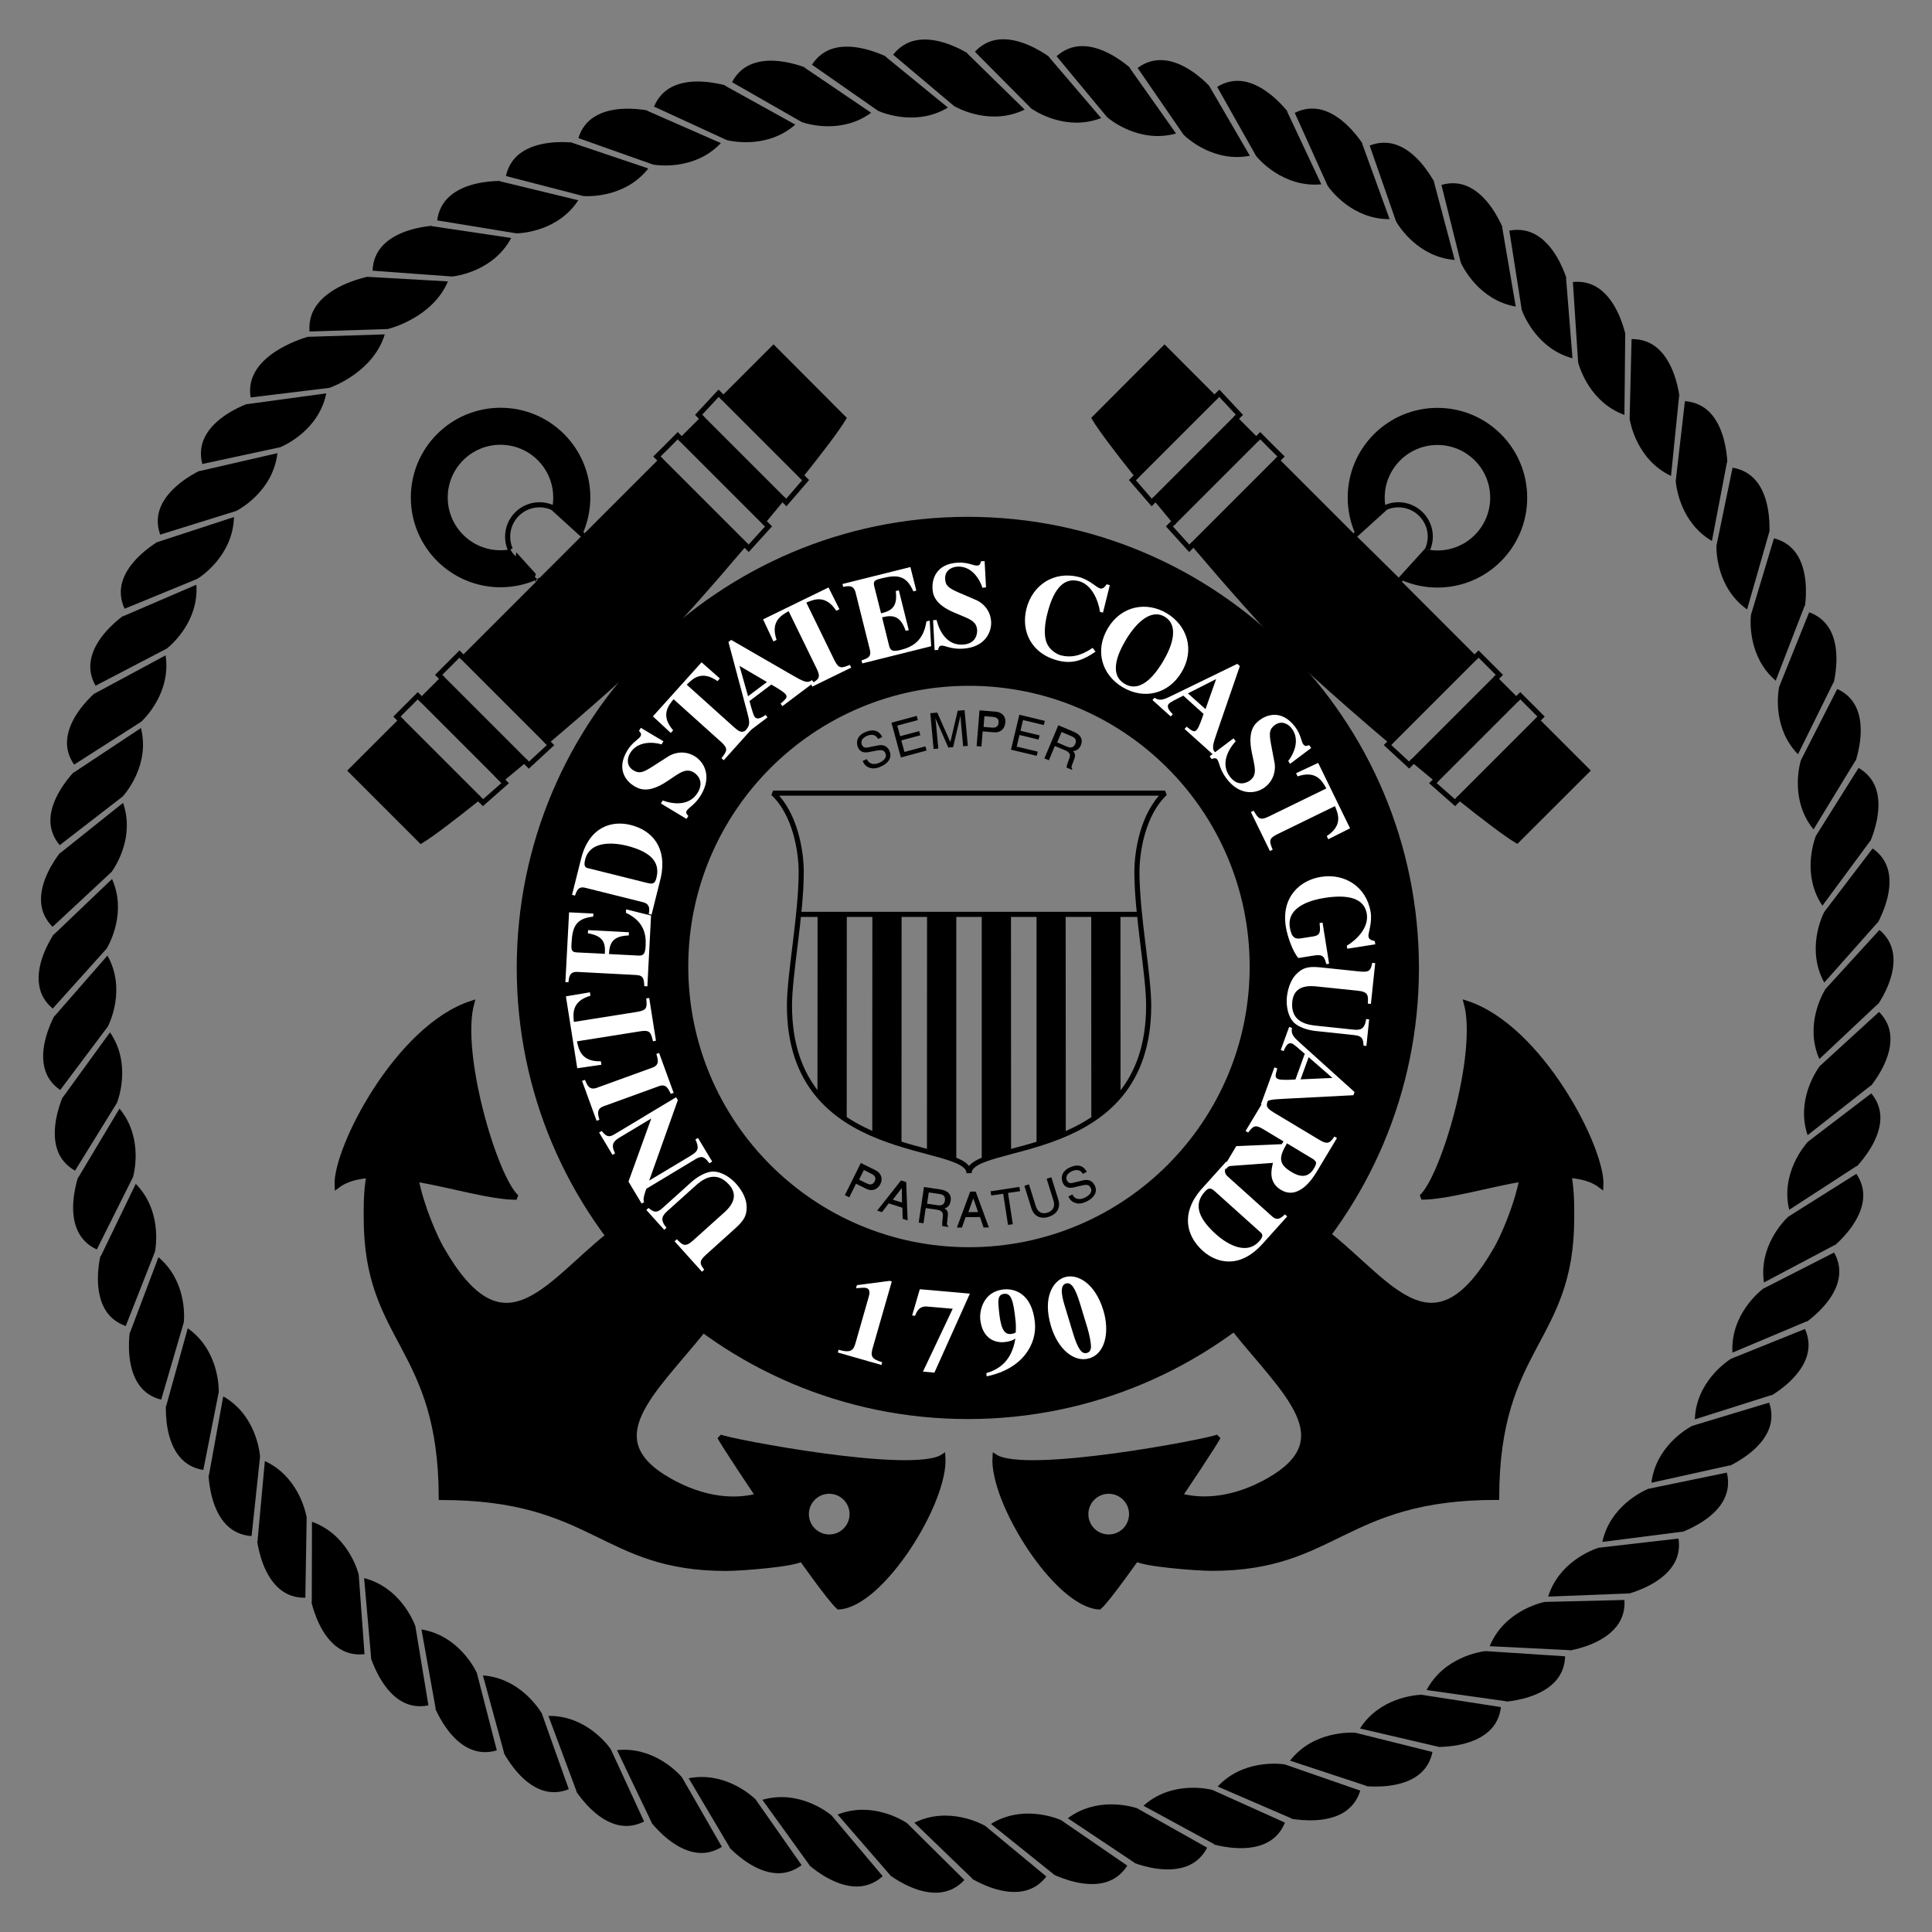 <svg xml:space="preserve" style="enable-background:new 0 0 1890 1890;" viewBox="0 0 1890 1890" y="0px" x="0px" xmlns:xlink="http://www.w3.org/1999/xlink" xmlns="http://www.w3.org/2000/svg" id="Calque_1" version="1.1">
<rect x="0" y="0" width="1890" height="1890" fill="#808080" stroke="none"/>
<style type="text/css">
	.st0{stroke:#000000;stroke-width:5;stroke-miterlimit:2.613;}
	.st1{display:none;fill:#FFFFFF;stroke:#000000;stroke-width:5;stroke-miterlimit:2.613;}
	.st2{fill:none;stroke:#000000;stroke-width:5;stroke-miterlimit:2.613;}
	.st3{fill-rule:evenodd;clip-rule:evenodd;fill:#FFFFFF;}
	.st4{fill-rule:evenodd;clip-rule:evenodd;}
</style>
<g id="logo">
	<g>
		<g>
			<g>
				<path d="M973.4,1425.1c-3.1,43.9,60.2,144.8,102,146.9c16.3-14.3,108.1-151,116.3-166.3
					C1183.6,1409.8,1003,1444.5,973.4,1425.1z M1084.6,1503.6c-12.4,0-22.4-10-22.4-22.4c0-12.3,10-22.4,22.4-22.4
					c12.3,0,22.4,10,22.4,22.4S1097,1503.6,1084.6,1503.6z" class="st0"></path>
				<path d="M922.4,1425.1c-29.6,19.4-210.1-15.3-218.3-19.4c8.2,15.3,100,152,116.3,166.3
					C862.3,1570,925.5,1469,922.4,1425.1z M811.2,1503.6c-12.3,0-22.4-10-22.4-22.4c0-12.3,10-22.4,22.4-22.4
					c12.3,0,22.4,10,22.4,22.4C833.6,1493.6,823.6,1503.6,811.2,1503.6z" class="st0"></path>
				<g>
					<path d="M741.5,1463.4c-22.4,6.1-52.9,4.1-86.4-14.8c-72.3-40.7-16.8-85.7,33.1-147.7
						c-35.4-25.9-66.9-57-93.2-92.2c-61.7,49.9-102.7,118.5-163.3,12.5c-5.4-9.4-19.1-39.1-24.7-67.6l-23.9-1.9l24,1.8
						c35.6,6.2,73.5,17.7,98.2,17.7c-21.4-19.4-57.1-140.8-43.9-189.7C389,1005,327.8,1124.3,329.8,1160c8.2-6.2,18.9-9.2,31.1-10
						c-3,17.2-2.6,32-2.6,41.5c0,121.2,73.1,124.2,73.4,273.4c149.9,0,157.1,69.4,278.5,69.4c15.3,0,66.8-4.1,73.9-9.2L741.5,1463.4
						z" class="st0"></path>
					<g>
						<path d="M1566.1,1159.8c2-35.6-59.2-154.9-131.6-178.4c13.3,49-22.4,170.3-43.9,189.7c24.6,0,62.5-11.5,98.2-17.7
							l42.7-3.3l-42.7,3.4c-5.6,28.5-19.3,58.2-24.7,67.6c-60.6,106.1-101.6,37.4-163.3-12.5c-26.3,35.2-57.7,66.3-93.2,92.2
							c49.9,62,105.3,107,33.1,147.7c-33.5,18.9-64,20.9-86.4,14.8l-42.6,61.7c7.1,5.1,58.7,9.2,73.9,9.2
							c121.4,0,128.5-69.4,278.5-69.4c0.3-149.2,73.5-152.1,73.4-273.4c0-9.6,0.4-24.4-2.6-41.6l0.1,0
							C1547.2,1150.7,1558,1153.6,1566.1,1159.8z" class="st0"></path>
						<path d="M946.8,508.1c-242.3,0-438.8,196.4-438.8,438.8s196.4,438.8,438.8,438.8s438.8-196.4,438.8-438.8
							S1189.2,508.1,946.8,508.1z M947.9,1222.6c-153.1,0-277.1-124.1-277.1-277.1c0-153.1,124.1-277.1,277.1-277.1
							c153.1,0,277.1,124.1,277.1,277.1C1225.1,1098.5,1101,1222.6,947.9,1222.6z" class="st0"></path>
						<circle r="438.8" cy="946.8" cx="946.8" class="st1"></circle>
					</g>
				</g>
			</g>
			<g>
				<g>
					<path d="M551.3,545.7c0.9-1,1.9-1.9,2.8-2.9l-15.8,15.8C543,554.6,547.1,550.1,551.3,545.7z" class="st2"></path>
					<path d="M499.2,537.4c-3.1,0.6-6.3,0.9-9.6,0.9c-28.5,0-51.6-23.1-51.6-51.6c0-28.5,23.1-51.6,51.6-51.6
						c28.5,0,51.6,23.1,51.6,51.6c0,3.3-0.3,6.5-0.9,9.6c3.6,1.5,6.8,3.7,9.5,6.4l19.9,19.9c0.1-0.2,0.3-0.5,0.4-0.7
						c4.7-10.8,7.4-22.7,7.4-35.2c0-48.5-39.3-87.8-87.8-87.8s-87.8,39.3-87.8,87.8s39.3,87.8,87.8,87.8c12.8,0,25-2.8,36-7.7
						L505.9,547C503,544.3,500.8,541,499.2,537.4z"></path>
					<path d="M554.1,542.8l17.8-17.8l-32.1-29.2" class="st2"></path>
					<path d="M540.2,496.4c-3.8-1.6-8-2.6-12.4-2.6c-17.2,0-31.2,14-31.2,31.2c0,4.4,0.9,8.6,2.6,12.4" class="st2"></path>
					<path d="M499.2,537.4c-0.2,0.1,26.6,29.4,26.4,29.4l2.2,2.2l10.5-10.5" class="st2"></path>
				</g>
				<g>
					<path d="M467.9,780.6l-75.7-75.7l-49,49l68.7,68.7C422.3,816.3,443.5,800.1,467.9,780.6" class="st0"></path>
					<path d="M453.4,643.7l81.7,81.7c41.3-35,81.5-70.6,102-91.2c20.6-20.6,56.2-60.8,91.2-102l-81.7-81.7L453.4,643.7z" class="st0"></path>
					<path d="M666.9,430.1l79.9,79.9c6.3-7.6,12.5-15,18.5-22.3l-78-78L666.9,430.1z" class="st0"></path>
					<path d="M412.6,684.5l78,78c7.3-6,14.8-12.2,22.3-18.5L433,664.1L412.6,684.5z" class="st0"></path>
					<path d="M825.3,409.2l-68.6-68.8l-49,49l75.8,75.8C803.4,440.3,819,419.7,825.3,409.2z" class="st0"></path>
					<path d="M728.2,532.2l4.2,4.2l19.4-21.4l-5-5" class="st2"></path>
					<path d="M666.9,430.1l-3.9-3.9c-4.1,4.2-16.3,16.5-20.4,20.4l3.9,3.9" class="st2"></path>
					<path d="M765.3,487.7l3.9,3.9l18.9-21.9l-4.5-4.5" class="st2"></path>
					<polyline points="707.7,389.3 703,384.7 683.4,405.8 687.3,409.7" class="st2"></polyline>
					<polyline points="413.9,685.8 408.7,680.6 388.3,701 393.6,706.3" class="st2"></polyline>
					<path d="M466.9,779.6c2.9,2.9,5.6,5.6,5.6,5.6l21.7-19.1c0,0-6.9-6.9-9.2-9.2" class="st2"></path>
					<path d="M512.9,744l4.5,4.5l21.2-19.6l-5.3-5.3" class="st2"></path>
					<polyline points="453.4,643.7 449.5,639.8 429.1,660.2 433,664.1" class="st2"></polyline>
				</g>
			</g>
			<g>
				<g>
					<path d="M1360.9,562l-29.8-29.8" class="st2"></path>
					<path d="M1406.2,399c-48.5,0-87.8,39.3-87.8,87.8c0,12.8,2.8,25,7.7,36l19.9-19.9c2.7-2.7,6-4.9,9.5-6.4
						c-0.6-3.1-0.9-6.3-0.9-9.6c0-28.5,23.1-51.6,51.6-51.6s51.6,23.1,51.6,51.6c0,28.5-23.1,51.6-51.6,51.6c-3.3,0-6.5-0.3-9.6-0.9
						c-1.6,3.6-3.8,6.9-6.6,9.7l-19.8,19.8c11,4.9,23.2,7.7,36,7.7c48.5,0,87.8-39.3,87.8-87.8C1494.1,438.3,1454.7,399,1406.2,399z"></path>
					<path d="M1355.6,496.4L1324,525l43.9,43.2" class="st2"></path>
					<path d="M1396.6,537.4c1.6-3.8,2.6-8,2.6-12.4c0-17.2-14-31.2-31.2-31.2c-4.4,0-8.6,0.9-12.4,2.6" class="st2"></path>
					<path d="M1360.9,562l7.1,7.1l28.6-31.5" class="st2"></path>
				</g>
				<g>
					<path d="M1249.3,450.5l-81.7,81.7c35,41.2,70.6,81.4,91.2,102c20.5,20.5,60.7,56.2,102,91.2l81.7-81.7
						L1249.3,450.5z" class="st0"></path>
					<path d="M1462.9,664.1L1383,744c7.6,6.3,15,12.5,22.3,18.5l78-78L1462.9,664.1z" class="st0"></path>
					<path d="M1208.5,409.7l-78,78c6,7.3,12.2,14.8,18.5,22.3l79.9-79.9L1208.5,409.7z" class="st0"></path>
					<path d="M1552.7,753.8l-49-49l-75.8,75.8c24.9,19.9,45.5,35.5,56.1,41.8L1552.7,753.8z" class="st0"></path>
					<path d="M1139.2,340.4l-68.6,68.8c6.3,10.5,21.9,31.1,41.7,56l75.8-75.8L1139.2,340.4z" class="st0"></path>
					<path d="M1149,510l-5,5l19.4,21.4l4.2-4.2" class="st2"></path>
					<path d="M1249.3,450.5l3.9-3.9c-4.1-3.9-16.3-16.2-20.4-20.4l-3.9,3.9" class="st2"></path>
					<polyline points="1208.5,409.7 1212.5,405.8 1192.8,384.7 1188.1,389.3" class="st2"></polyline>
					<path d="M1112.3,465.2l-4.5,4.5l18.9,21.9l3.9-3.9" class="st2"></path>
					<path d="M1405.3,762.5l-3.6,3.6l21.7,19.1l4.5-4.5" class="st2"></path>
					<polyline points="1503.7,704.9 1507.6,701 1487.2,680.6 1483.3,684.5" class="st2"></polyline>
					<path d="M1360.8,725.3l-3.5,3.5l21.2,19.6l4.5-4.5" class="st2"></path>
					<polyline points="1462.9,664.1 1466.8,660.2 1446.4,639.8 1442.5,643.7" class="st2"></polyline>
				</g>
			</g>
			<g>
				<path d="M862.3,1335.3l-42.7-12.2l0.8-2.7c13.2,3.9,14.8-0.4,16.8-7.5l12.5-43.8c0.8-2.8,2.2-7.9-2.2-9.1
					c-1.6-0.5-5.9-0.2-10.1,0.2l0.9-3l32.2-4.2l1.9,0.6l-18.6,64.8c-2.2,7.6-2,11,9.2,14.2L862.3,1335.3L862.3,1335.3z" class="st3"></path>
				<path d="M914.1,1342.8l-11.2-1l29.1-61.5l-24.4-2.1c-3.1-0.3-9-0.8-12.4,9l-2.9-0.3l7.5-25.7l49,4.3L914.1,1342.8
					L914.1,1342.8z" class="st3"></path>
				<path d="M632.3,1183.7l17.5,19.4l2.2-2c-6.5-7.9-4.4-11.7,1-16.5l26.9-24.2c5.6-5.1,19.3-17.1,33.3-1.5
					c11.4,12.7-0.7,23.7-5.8,28.2l-29.5,26.5c-7.8,7-10.3,4.3-15.8-1.3l-2.2,2l26.8,29.8l2.2-2c-3.9-5.4-5.8-7.9,1.6-14.5l29.4-26.5
					c9.5-8.6,10.5-13.6,10.5-20.5c-0.1-10.3-7.1-19-10.6-22.9c-4.8-5.3-13.3-11.5-22.1-11.6c-7.3-0.1-16.3,5.7-21.5,10.4l-28.1,25.3
					c-5.8,5.2-8.6,4.1-13.7-0.1L632.3,1183.7L632.3,1183.7z" class="st3"></path>
				<path d="M696.7,1136.3l-13.9-23.1l-2.5,1.5c3.7,8,3.1,11.3-4.3,15.7l-40.7,24.4l-0.1-0.2l27.9-78.4l-1.7-2.8
					l-59.9,36c-4.9,2.9-7.6,3.7-12.9-3l-2.5,1.5l13.1,21.9l2.5-1.5c-4.3-8.6-1.7-11.8,4.4-15.5l30.8-18.5l0.1,0.2l-22.2,61.4
					l12.9,21.5l2.5-1.5c-0.8-1.3-1.5-3.1,2.1-13l48.2-29c6.7-4,9.1-1.6,13.5,4.1L696.7,1136.3L696.7,1136.3z" class="st3"></path>
				<path d="M642.1,1031c1.8,6.3,3.1,10.9-4.1,13.5l-54,19.6c-7.6,2.8-9.6-2.6-11.8-7.7l-2.8,1l14.2,39l2.8-1
					c-1.5-5.2-3.2-10.6,4.1-13.2l54-19.6c6.9-2.5,8.9,1.7,11.7,7.5l2.8-1l-14.2-39L642.1,1031L642.1,1031z" class="st3"></path>
				<path d="M632.2,976.7c0.8,8.8,1,11.6-9,13.2l-61.8,9.8c-0.8-8.2-2.1-20.3,16.2-25.6l-0.5-3.4l-23.5,4l11.1,70.3
					l23.6-3.4l-0.5-3.4c-19.1,0.6-21.6-11.4-23.4-19.5l61.8-9.8c9.8-1.6,10.5,1.2,12.6,9.7l2.9-0.5l-6.6-41.8L632.2,976.7
					L632.2,976.7z" class="st3"></path>
				<path d="M556.1,960.8c0.6-5.4,1.1-10.4,9-10l57.3,3c7.3,0.4,7.5,4.1,7.9,10.9l3,0.2l3.6-69.3l-24.4-6l-0.2,3.3
					c17.5,8.4,19.9,20.7,19.3,32.3c-0.4,7.7-1.9,9.9-7.2,9.6l-28.7-1.5c0.6-11.7,4.5-17.6,19.4-18.2l0.2-3.1l-40-2.1l-0.2,3.1
					c14.6,2.5,17.4,8.7,16.6,20.1l-27.5-1.4c-5.1-0.3-5.5-2.4-5.1-8.9c0.8-16,4.2-24.3,21.2-26.1l0.2-3l-23.8-1.2l-3.6,68.4
					L556.1,960.8L556.1,960.8z" class="st3"></path>
				<path d="M637.4,894.8l9.1-36.4c6.3-29.2-8.5-46.2-29.7-51.4c-17.7-4.4-40.4,1.1-48.4,33.3l-8.8,35.1l2.9,0.7
					c1.6-4.4,3.1-9.4,10.1-7.6l56.8,14.2c4.3,1.1,7,4.2,5.2,11.4L637.4,894.8L637.4,894.8L637.4,894.8z M576,849.5
					c-2.6-0.5-5.5-1.1-3.6-8.5c4.9-19.8,30.1-16.3,40.6-13.7c27.5,6.9,32.4,18.8,29.1,31.7c-1.4,5.5-3.7,6-8.3,4.9L576,849.5
					L576,849.5z" class="st3"></path>
				<path d="M649,725.2L626.9,712l-1.8,3c1.6,1.7,2.8,3.1,1.4,5.4c-1.8,3-8,5.7-12.9,13.9c-11.6,19.3,0.3,30.8,6.5,34.5
					c4.7,2.8,13.4,8.1,32.2-4.3l7.3-4.9c7.1-4.7,12.4-8,19.2-3.9c1.3,0.8,11.1,7.4,3.8,19.6c-7.8,12.9-22.8,11.9-34.3,7.8l-1.8,2.9
					l25.1,15.1l1.8-2.9c-1.4-1.4-2.9-3-1.6-5.1c1.9-3.2,8.1-5.7,13.9-15.3c11.2-18.7,2.8-32.6-6.1-38c-11.1-6.7-21.6-2.5-25.4-0.1
					l-16.4,10.5c-9.4,6-12.8,6.6-18.3,3.3c-6.6-4-6.3-11.4-3.1-16.7c7.2-12,22.6-11.1,30.8-8.6L649,725.2L649,725.2z" class="st3"></path>
				<path d="M734.2,710.3c-6.3,6.1-8.4,8.1-15.9,1.3l-46.5-41.8c5.8-5.8,14.5-14.5,30.1-3.5l2.3-2.6l-17.9-15.8
					l-47.6,52.9l17.5,16.2l2.3-2.6c-12.5-14.5-4.8-23.9,0.4-30.4l46.5,41.8c7.4,6.7,5.7,8.9,0.4,15.9l2.2,2l28.3-31.5L734.2,710.3
					L734.2,710.3z" class="st3"></path>
				<path d="M794.3,665.3c-4.4,3.6-8.3,1.5-20.3-5.4L715.3,626l-2.7,2l18.1,67.8c2.5,9.3,3.6,13.5-0.9,18.1l1.8,2.4
					l19.2-14.5l-1.8-2.4c-3.4,2.2-8.1,5.4-10.8,1.8c-1.1-1.5-2.6-6.5-5-15.4l21.3-16.1c3.6,2,11.9,6.8,13.9,9.3
					c2.4,3.1,0.7,4.5-4.8,9.4l1.8,2.4l30.7-23.1L794.3,665.3L794.3,665.3L794.3,665.3z M731.8,681.1l-8.4-29.7l26.9,15.8
					L731.8,681.1L731.8,681.1z" class="st3"></path>
				<path d="M831.4,650.4c-8.2,3.3-10.8,4.3-15.2-4.7l-27.4-56.2c7.6-3.2,18.8-8,29.3,8l3.1-1.5l-10.7-21.3l-64,31.2
					l10.1,21.6l3.1-1.5c-6.2-18.1,4.5-24,11.8-28.1l27.4,56.2c4.4,9,1.9,10.4-5.6,14.9l1.3,2.7l38.1-18.6L831.4,650.4L831.4,650.4z" class="st3"></path>
				<path d="M824.8,574.1c5.4-1,10.3-1.9,12.2,5.6l13.9,55.7c1.8,7.1-1.7,8.4-8.1,10.7l0.7,2.9l67.4-16.8l-1.4-25.1
					l-3.2,0.8c-2.9,19.2-13.9,25.1-25.2,27.9c-7.5,1.9-10,1-11.3-4l-6.9-27.9c11.4-2.8,18.1-0.9,23.1,13.2l3-0.7l-9.7-38.9l-3,0.7
					c1.8,14.7-3.3,19.2-14.4,21.8l-6.7-26.7c-1.2-5,0.7-5.9,7.1-7.5c15.5-3.9,24.4-3,31.2,12.7l2.9-0.7l-5.8-23.1l-66.4,16.6
					L824.8,574.1L824.8,574.1z" class="st3"></path>
				<path d="M964.6,574.6l-1.4-25.7l-3.6,0.2c-0.5,2.3-1,4.1-3.7,4.2c-3.4,0.2-9.2-3.4-18.7-2.9
					c-22.5,1.2-25.3,17.5-25,24.7c0.3,5.4,0.8,15.6,21.6,24.3l8.1,3.4c7.9,3.3,13.6,5.8,14,13.8c0.1,1.5,0.1,13.3-14.1,14
					c-15.1,0.8-22.6-12.2-25.6-24.1l-3.4,0.2l1.5,29.3l3.4-0.2c0.4-1.9,0.9-4.1,3.3-4.2c3.7-0.2,9.2,3.6,20.5,3
					c21.8-1.1,28.6-15.9,28.1-26.3c-0.7-12.9-10-19.3-14.2-21.1l-17.9-7.7c-10.2-4.5-12.6-6.9-12.9-13.3
					c-0.4-7.7,5.9-11.6,12.1-11.9c14-0.7,21.8,12.5,24.4,20.7L964.6,574.6L964.6,574.6z" class="st3"></path>
				<path d="M1068.9,633.8c-12.2,8.3-21.7,9.6-30.7,7.4c-3.6-0.9-12.2-4.9-15-14.4c-2.4-8.4-0.4-19.7,1.4-26.6
					c4.9-19.5,13.7-36,30.5-31.8c13.1,3.3,19.4,19.2,21,30.2l2.9,0.7l6.7-26.9l-3.1-0.8c-1.9,2.6-3.5,4.8-6.6,4
					c-3-0.7-10.5-8.6-20.8-11.2c-24.2-6-45.2,7.8-51.1,31.2c-5.4,21.5,4.4,44,31.3,50.7c14.7,3.7,25.5-1.3,36.3-8.8L1068.9,633.8
					L1068.9,633.8z" class="st3"></path>
				<path d="M1139.5,603.4c14.2,8.6,7.2,28.7-1.7,43.6c-5.3,8.8-20.3,32.4-37.7,21.9c-17.4-10.5-3.6-34.7,1.7-43.6
					C1110.8,610.5,1125.3,594.9,1139.5,603.4L1139.5,603.4L1139.5,603.4z M1141.5,600c-19.6-11.8-44.4-7.7-57.7,14.5
					c-12.8,21.4-6.5,45.2,14.3,57.7c20.9,12.5,44.9,6.9,57.7-14.5C1169.2,635.6,1161.2,611.8,1141.5,600L1141.5,600z" class="st3"></path>
				<path d="M1189.4,736.6c-4.4-3.6-3.1-7.9,1.4-20.9l22.1-64.1l-2.5-2.2l-63.1,30.7c-8.6,4.2-12.5,6.1-17.9,2.5l-2,2.2
					l17.9,16.1l2-2.2c-2.8-2.9-6.8-7-3.8-10.3c1.3-1.4,5.9-3.8,14.1-7.9l19.8,17.9c-1.3,3.9-4.4,13-6.5,15.4
					c-2.6,2.9-4.3,1.6-10.1-2.9l-2,2.2l28.6,25.7L1189.4,736.6L1189.4,736.6L1189.4,736.6z M1162.1,678.3l27.6-14l-10.4,29.4
					L1162.1,678.3L1162.1,678.3z" class="st3"></path>
				<path d="M1262.1,747.2l20.6-15.5l-2.1-2.8c-2.2,0.9-3.9,1.5-5.6-0.7c-2.1-2.7-2.3-9.6-8-17.1
					c-13.6-18-28.7-11.2-34.4-6.9c-4.4,3.3-12.5,9.4-8.1,31.5l1.8,8.6c1.7,8.4,2.8,14.5-3.6,19.3c-1.2,0.9-11,7.5-19.5-3.8
					c-9.1-12-2.5-25.6,5.6-34.7l-2.1-2.8l-23.4,17.6l2.1,2.7c1.8-0.8,3.9-1.6,5.4,0.4c2.2,2.9,2.2,9.6,9,18.6
					c13.1,17.4,29.2,14.9,37.5,8.6c10.3-7.8,10.4-19.1,9.6-23.6l-3.6-19.1c-2-11-1.3-14.3,3.8-18.2c6.2-4.6,12.9-1.6,16.6,3.4
					c8.4,11.2,1.8,25.1-3.5,31.8L1262.1,747.2L1262.1,747.2z" class="st3"></path>
				<path d="M1245,831.2c-3.3-8.2-4.3-10.8,4.7-15.2l56.2-27.4c3.2,7.6,8,18.8-8,29.3l1.5,3.1l21.3-10.7l-31.2-64
					l-21.6,10.1l1.5,3.1c18.1-6.2,24,4.5,28.1,11.8l-56.2,27.4c-9,4.4-10.4,1.9-14.9-5.6l-2.7,1.3l18.6,38.1L1245,831.2L1245,831.2z" class="st3"></path>
				<path d="M1300.2,942.7l-6.4-40.2l-2.9,0.5c0.8,8.2,1.2,11.9-6.3,13.1l-12.3,1.9c-5,0.8-8.9-0.5-10.5-10.8
					c-3.5-22.1,25.6-27.5,33.9-28.8c20.2-3.2,38.7-1.3,41.4,15.7c2.1,13.4-10,25.4-19.6,31.1l0.5,2.9l27.4-4.3l-0.5-3.2
					c-3.1-0.7-5.7-1.4-6.2-4.5c-0.5-3,3.8-13,2.2-23.5c-4-25.3-25.6-38.5-48.6-34.8c-20.4,3.2-39.1,19.6-34.4,48.9
					c1.6,10.2,7.4,25.5,12.3,30.5l14.9-2.4c9.6-1.5,10.4,1.2,12.4,8.4L1300.2,942.7L1300.2,942.7z" class="st3"></path>
				<path d="M1336.7,1023.2l2.7-26l-2.9-0.3c-1.5,10.1-5.7,11.1-12.9,10.3l-36-3.8c-7.6-0.8-25.6-2.9-23.4-23.7
					c1.8-17,18.1-15.3,24.8-14.6l39.4,4.1c10.4,1.1,10.1,4.8,9.7,12.6l3,0.3l4.2-39.9l-2.9-0.3c-1.4,6.5-2,9.6-11.9,8.5l-39.4-4.1
					c-12.7-1.3-17.2,1.3-22.2,5.9c-7.5,7-9.4,18-10,23.2c-0.7,7.1,0.4,17.6,6.2,24.2c4.8,5.5,15.1,8.3,22.1,9l37.6,4
					c7.8,0.8,8.8,3.7,9.1,10.3L1336.7,1023.2L1336.7,1023.2z" class="st3"></path>
				<path d="M1236.4,1081.4c1.7-5.4,6.2-5.8,19.9-6.5l67.7-3.5l1.1-3.1l-52.1-47c-7.1-6.4-10.4-9.3-9.1-15.7l-2.8-1
					l-8.2,22.6l2.8,1c1.6-3.7,3.9-8.9,8.1-7.4c1.8,0.6,5.7,4.1,12.6,10.1l-9.1,25.1c-4.1,0.3-13.7,0.8-16.7-0.3
					c-3.7-1.3-3.1-3.4-1.1-10.5l-2.8-1l-13.2,36.1L1236.4,1081.4L1236.4,1081.4L1236.4,1081.4z M1280.2,1034.2l23.3,20.3l-31.2,1.4
					L1280.2,1034.2L1280.2,1034.2z" class="st3"></path>
				<path d="M1284.9,1134.1c2.8,2.4,3.8,3.3,0.5,8.9c-4.9,8.1-11.8,9.7-22,3.5c-13.2-7.9-12.3-14.6-4.4-28
					L1284.9,1134.1L1284.9,1134.1L1284.9,1134.1z M1199.6,1143.6c0.7-1.2,1.7-2.7,4.4-3l41.3-3c-1.6,6.5-4.7,18.9,7.8,26.4
					c17.1,10.3,30.9-10.8,35.1-17.9l19.7-32.8l-2.5-1.5c-3.9,5.6-6,8.6-14.7,3.3l-45-27c-8.2-5-7.3-7.2-4-14.6l-2.5-1.5l-20.7,34.4
					l2.5,1.5c5-6.2,6.6-8.2,14.7-3.3l19.9,12l-1.7,2.7l-44.5,1.9l-12.5,20.9L1199.6,1143.6L1199.6,1143.6z" class="st3"></path>
				<path d="M1199.6,1136.3l-25.1,27.9c-19.3,22.9-14.1,44.8,2.1,59.4c13.6,12.2,36.1,18,58.4-6.7l24.2-26.9l-2.2-2
					c-3.5,3.1-7.1,6.8-12.5,2l-43.5-39.1c-3.3-2.9-4.2-7,0.8-12.6L1199.6,1136.3L1199.6,1136.3L1199.6,1136.3z M1232.6,1205.1
					c2,1.7,4.3,3.6-0.8,9.2c-13.7,15.2-34.3,0.3-42.3-6.9c-21.1-19-19.7-31.8-10.8-41.7c3.8-4.2,6.1-3.6,9.6-0.4L1232.6,1205.1
					L1232.6,1205.1z" class="st3"></path>
				<path d="M1012.4,1293.6c-2.9-28.3-19.9-33.3-30.5-32.2c-21.2,2.2-23.6,22.6-23,29c2.1,20.2,15.7,23.4,23.8,22.5
					c2.1-0.2,3.9-0.5,5.6-1.1c1.7-0.4,3.3-1.2,5-2.3c-3.7,22.9-16.9,30.3-28.4,33.8l0.3,3.1
					C1000.2,1339.3,1014.6,1315,1012.4,1293.6z M993.7,1303.1c0,0.9-2.9,1.7-4.7,1.9c-7.6,0.8-10.2-7.4-11.8-23.1
					c-0.9-8.7-1.6-15.5,5.1-16.2c6.8-0.7,9.1,5.9,11.3,27.5C993.9,1295.7,993.8,1301.3,993.7,1303.1z" class="st3"></path>
				<path d="M1079.4,1282c-8.2-27.2-25.8-36.2-37.7-32.6c-11.4,3.5-22.1,19.6-13.5,48.1c6.9,22.8,22.9,35.7,37.4,31.3
					C1081.5,1324.1,1085.6,1302.4,1079.4,1282z M1063.5,1323.5c-5.5,1.7-9.3-4.5-13.9-19.6l-7.3-24.1c-2.7-8.7-6.7-22,0.4-24.2
					c5.1-1.5,9.1,3.9,13.9,19.8l7.3,24.1c2.1,7,3.2,14,3.3,16.4C1067.4,1318.1,1067.4,1322.3,1063.5,1323.5z" class="st3"></path>
			</g>
			<g>
				<g>
					<path d="M859,722.9c-2.4-4.9-7.3-4.6-10.9-3c-2.7,1.2-7,4-4.8,8.9c1.2,2.7,3.5,2.8,5.6,2.4l10.1-2
						c4.6-0.9,8.8,0.2,11.1,5.3c3.4,7.6-2.7,12.9-8.2,15.3c-5.9,2.7-9.1,1.9-11.1,1.3c-3.8-1.2-5.6-3.7-6.9-6.7l4.1-1.8
						c2.6,5.8,8.1,5.4,12.2,3.6c3.1-1.4,8-4.6,6-9.2c-1.5-3.4-3.5-3.7-9.4-2.6l-7.2,1.4c-2.3,0.4-7.7,1.1-10.2-4.5
						c-2.2-5-1.2-11.4,6.6-14.9c11.2-5,15.3,1.2,17.1,4.6L859,722.9L859,722.9z" class="st4"></path>
					<polygon points="906.4,734.2 881.3,741 872.1,707 896.8,700.3 897.9,704.4 877.8,709.8 880.6,720.2 899.2,715.2 
						900.3,719.3 881.7,724.3 884.8,735.6 905.3,730.1" class="st4"></polygon>
					<path d="M942.2,730l-1.9-20.7c-0.1-1-0.4-5.5-0.7-8.7h-0.1l-7.1,30.3l-4.7,0.4l-12.5-28.4h-0.1
						c0.3,3.2,0.8,7.6,0.9,8.7l1.9,20.7l-4.6,0.4l-3.2-35l6.8-0.6l12.7,28.7h0.1l7.2-30.5l6.7-0.6l3.2,35L942.2,730L942.2,730z" class="st4"></path>
					<polygon points="1014.2,739.4 989,733.4 997.2,699.2 1022.1,705.2 1021.1,709.3 1000.8,704.4 998.3,714.9 
						1017,719.4 1016,723.5 997.3,719 994.6,730.4 1015.2,735.3" class="st4"></polygon>
					<path d="M974,696.2l-15.8-1.3l-2.8,35l4.7,0.4l1.2-14.8l11,0.9c7.6,0.6,10.8-4.7,11.2-9.6
						C984.1,701.2,980.5,696.7,974,696.2z M970.3,711.8l-8.1-0.7l0.8-10.5l8.3,0.7c3.4,0.3,5.9,1.7,5.6,5.5
						C976.6,711,974,712.1,970.3,711.8z" class="st4"></path>
					<path d="M1050.3,715.8l-15-6.3l-13.6,32.4l4.4,1.8l5.8-13.9l10.6,4.4c5.2,2.2,4.5,5.5,3.4,8.2
						c-0.5,1.2-2.4,6.2-2.6,8.4l5.4,2.3l0.3-0.7c-1-1.3-1-2.1-0.3-3.9l2.2-6c1.7-4.6,0.2-6.2-1.3-7.7c2.6-0.3,5.8-1.1,7.8-5.9
						C1060.1,722.1,1055.6,718,1050.3,715.8z M1051.9,727.7c-1.9,4.4-5.3,3.9-8.3,2.6l-9.4-4l4.3-10.2l10.2,4.3
						C1050.6,721.3,1053.9,723.1,1051.9,727.7z" class="st4"></path>
				</g>
				<g>
					<polygon points="969,1165.4 997.2,1161.1 997.9,1165.3 986.1,1167 990.8,1197.6 986.1,1198.3 981.4,1167.8 
						969.7,1169.5" class="st4"></polygon>
					<path d="M1028.5,1151.7l6.8,21.8c2.2,6.9-0.3,14-9.5,16.9c-9,2.8-14.7-1.8-16.7-8l-7-22.4l4.5-1.4l6.6,21.1
						c2.3,7.3,7.3,7.9,11.4,6.6c4.2-1.3,8.2-4.7,5.9-12l-6.6-21.2L1028.5,1151.7L1028.5,1151.7z" class="st4"></path>
					<path d="M1059.3,1148.4c-2.6-4.8-7.4-4.3-11-2.5c-2.7,1.3-6.8,4.3-4.4,9.1c1.3,2.7,3.6,2.6,5.7,2.1l10-2.4
						c4.6-1.1,8.8-0.1,11.3,4.9c3.7,7.5-2.2,13-7.6,15.6c-5.8,2.9-9,2.3-11,1.7c-3.9-1.1-5.7-3.5-7.2-6.4l4-2
						c2.8,5.7,8.3,5.1,12.3,3c3.1-1.5,7.9-4.9,5.6-9.4c-1.6-3.3-3.7-3.6-9.5-2.2l-7.2,1.7c-2.3,0.5-7.7,1.4-10.4-4.1
						c-2.4-4.9-1.6-11.3,6-15.1c11-5.5,15.4,0.6,17.3,3.9L1059.3,1148.4L1059.3,1148.4z" class="st4"></path>
					<path d="M856.3,1144.7l-14.2-7l-15.6,31.5l4.3,2.1l6.6-13.3l9.9,4.9c6.8,3.4,11.8-0.3,14-4.7
						C863.8,1153.1,862.2,1147.6,856.3,1144.7z M855.7,1155.5c-1.8,3.7-4.7,3.8-8,2.1l-7.3-3.6l4.7-9.4l7.5,3.7
						C855.6,1149.8,857.4,1152.1,855.7,1155.5z" class="st4"></path>
					<path d="M886.5,1156.4l-5.1-1.6l-23.3,29.5l4.7,1.5l6.6-8.6l13.4,4.3l0.2,10.8l4.9,1.6L886.5,1156.4z
						 M873.4,1173.6l8.7-11.3h0.1l0.2,14.1L873.4,1173.6z" class="st4"></path>
					<path d="M930,1174.7c1.1-7.4-4.3-10.2-10-11.1l-16.1-2.4l-5.2,34.8l4.7,0.7l2.2-14.9l11.4,1.7
						c5.6,0.8,5.7,4.3,5.3,7.1c-0.2,1.3-0.8,6.6-0.5,8.8l5.8,0.9l0.1-0.8c-1.3-1-1.5-1.8-1.2-3.8l0.7-6.3c0.5-4.9-1.3-6-3.2-7.2
						C926.3,1181.4,929.2,1179.9,930,1174.7z M924.4,1174.4c-0.7,4.8-4.2,5.1-7.4,4.6l-10.1-1.5l1.7-11l10.9,1.6
						C921.5,1168.5,925.1,1169.4,924.4,1174.4z" class="st4"></path>
					<path d="M954.5,1165.7h-5.4l-13,35.2h4.9l3.6-10.2l14.1-0.1l3.5,10.2h5.2L954.5,1165.7z M947.3,1185.8l4.8-13.4
						h0.1l4.6,13.3L947.3,1185.8z" class="st4"></path>
				</g>
				<g>
					<path d="M935.5,1135.3c-7.2-3.1-17.2-5.7-28.7-8.8l0.1-232h28.6L935.5,1135.3L935.5,1135.3z" class="st4"></path>
					<path d="M881.9,1119.5c-9.3-2.9-19-6.2-28.6-10.4l0.1-214.6H882L881.9,1119.5L881.9,1119.5z" class="st4"></path>
					<path d="M828.3,1095.8c-10.5-6.8-20.2-15.1-28.6-25.3l0.1-176h28.6L828.3,1095.8L828.3,1095.8z" class="st4"></path>
					<path d="M960.4,1135.3c7.2-3.1,17.2-5.7,28.7-8.8l-0.1-232h-28.6L960.4,1135.3L960.4,1135.3z" class="st4"></path>
					<path d="M1014,1119.5c9.3-2.9,19-6.2,28.6-10.4l-0.1-214.6H1014V1119.5L1014,1119.5z" class="st4"></path>
					<path d="M1067.6,1095.8c10.5-6.8,20.2-15.1,28.6-25.3l-0.1-176h-28.6L1067.6,1095.8L1067.6,1095.8z" class="st4"></path>
					<path d="M1139.7,775.9c-21.9,20.4-27.5,57.6-27.5,77c0,42.3,11.5,100,11.5,130.8c0,156.1-175.7,131.3-175.7,164
						c0-32.6-175.7-8.2-175.7-164c0-30.9,11.5-88.5,11.5-130.8c0-19.4-5.6-56.6-27.5-77L1139.7,775.9L1139.7,775.9z" class="st2"></path>
					<line y2="894.5" x2="1114.3" y1="894.5" x1="781.2" class="st2"></line>
				</g>
			</g>
		</g>
	</g>
</g>
<g>
	<path d="M459.4,1710.7c8.4,3.8,17.3,4.4,26.6,1.6l-19.5-75.7c-2.3-4.9-18.5-36.7-54.2-42.6l13.9,77.6l-0.3,0.1
		C430.1,1681,441.3,1702.5,459.4,1710.7z"></path>
	<path d="M197.9,453.9l76.2-16.4c4.4-1.8,37.7-16.7,45.1-52.7l-77.7,10.6l-0.1-0.2c-9.2,3.6-31.7,14-40.9,32.1
		C196.3,435.6,195.5,444.5,197.9,453.9z"></path>
	<path d="M374.5,240.1c-6.3,6.7-9.7,15-10,24.7l77.9,5.7c5.4-0.6,40.7-5.8,57.7-37.7l-77.8-11.6l0-0.3
		C412.2,221.8,388.2,225.6,374.5,240.1z"></path>
	<path d="M156.7,523l74.5-23.2c4-2.1,35.9-19.8,40.2-56.5l-76.5,17.6l-0.1-0.2c-8.9,4.5-30.3,16.9-37.8,35.6
		C153.5,504.9,153.5,513.8,156.7,523z"></path>
	<path d="M155,1229.9l-27.8,73.7l-0.3-0.1c-1.2,10.1-2.5,34.4,8.8,50.8c5.2,7.6,12.6,12.6,22,14.9l22.1-75.6
		C180.5,1286.6,181.9,1252.5,155,1229.9z"></path>
	<path d="M392.8,1664.3c8,4.6,16.9,5.9,26.3,4l-12.8-77.6c-2.4-6.4-16-38.1-50.1-46.9l6.9,78.5l-0.2,0
		C366.3,1631.9,375.6,1654.4,392.8,1664.3z"></path>
	<path d="M132.8,1158.1l-34.3,71l-0.4-0.1c-2.1,10-5.5,34,4.3,51.3c4.5,8,11.5,13.7,20.6,16.9l28.6-72.7
		C152.6,1219.2,158.2,1184,132.8,1158.1z"></path>
	<path d="M509.1,149.8c-7.4,5.5-12.1,13-14.2,22.4l75.8,19.6c5.8,0.4,41.3,1.3,63.5-27l-74.7-25.2l0-0.2
		C549.4,138.5,525.1,138,509.1,149.8z"></path>
	<path d="M439.9,192c-6.9,6.1-11,14.1-12.2,23.6l77.6,12.7c6.9-0.2,41.2-2.9,60.4-32.4L489,177.3l0-0.3
		C478.8,177.1,454.7,178.8,439.9,192z"></path>
	<path d="M896.3,39.4c-9,1.7-16.6,6.5-22.6,14.1l59.7,50.3c4.4,2.5,36.2,19.4,69,3.4L946,52l0.2-0.2
		C937.3,46.6,915.8,35.7,896.3,39.4z"></path>
	<path d="M977.4,38.6c-9.2,0.9-17.1,5-23.7,12l55.2,55.6c5.1,3.5,34.8,22.2,68.3,9.3l-51.2-59.9l0.2-0.2
		C1017.8,49.5,997.2,36.7,977.4,38.6z"></path>
	<path d="M1058.4,45.1c-9.2,0.1-17.5,3.4-24.8,9.9l49.5,59.7c2.1,1.8,31.1,26,67.4,15.9l-45.4-64.2l0.3-0.2
		C1097.6,59.5,1078.2,44.9,1058.4,45.1z"></path>
	<path d="M1138.3,58.9c-9.2-0.7-17.7,1.8-25.4,7.6l45,65.4c6.1,5.8,31.3,26.9,64.8,20.5L1183,84.2l0.1-0.1
		C1176,76.8,1158.1,60.4,1138.3,58.9z"></path>
	<path d="M582,113.9c-7.9,4.8-13.3,11.9-16.2,21.2l73.1,25.9c2.7,0.5,40.2,6.5,66.3-21L633,108.3l0.1-0.3
		C623,106.2,598.9,103.6,582,113.9z"></path>
	<path d="M657.7,84.8c-8.2,4.1-14.2,10.6-17.9,19.5l71.3,32.8c6.4,1.5,40.4,8.1,66.9-15.2l-68.9-38.2l0.1-0.3
		C699.4,80.8,675.5,76,657.7,84.8z"></path>
	<path d="M815.5,47.3c-8.8,2.5-15.9,7.9-21.2,16l64.8,45.2c7.1,3,38.6,14.6,68.2-3.3l-61-49.8l0.2-0.3
		C857.2,50.9,834.6,41.9,815.5,47.3z"></path>
	<path d="M735.8,62.5c-8.6,3.3-15.2,9.3-19.7,17.9l68.4,39.1c6.8,2.3,39.5,11.5,67.7-9.2L787,66.1l0.2-0.3
		C777.6,62.3,754.3,55.3,735.8,62.5z"></path>
	<path d="M838.8,1845.5c9.2-0.2,17.5-3.6,24.7-10.1l-50-59.4c-2.4-2.1-31.6-25.8-67.7-15.3l46.1,63.9l-0.2,0.2
		C799.5,1831.4,819,1845.9,838.8,1845.5z"></path>
	<path d="M1456.3,1693.8c6.8-6.2,10.9-14.2,12-23.8l-77.8-12.1c-7.2,0.3-41.2,3.4-60.1,33l76.8,17.9l0,0.2
		C1417.3,1708.9,1441.5,1707.1,1456.3,1693.8z"></path>
	<path d="M1521.3,1645c6.2-6.7,9.5-15,9.8-24.7l-78-5.1c-5.1,0.6-40.6,6-57.5,38.1l78.1,11l0,0.3
		C1483.9,1663.6,1507.8,1659.6,1521.3,1645z"></path>
	<path d="M1387.3,1736.6c7.4-5.6,12.1-13.2,14-22.7l-75.3-18.8c-2.8-0.2-40.8-2.6-64,27.3l74.9,24.7l-0.1,0.3
		C1347.2,1748.2,1371.5,1748.5,1387.3,1736.6z"></path>
	<path d="M1314.7,1772.9c7.8-4.9,13.2-12,16-21.2l-74-25.7c-5.8-0.8-41-4.6-65.5,21.7l72.5,31.3l-0.1,0.3
		C1273.8,1780.9,1297.9,1783.4,1314.7,1772.9z"></path>
	<path d="M1730.7,1372.1l-75.4,22.8c-6.3,3.4-35.5,20.9-39.8,55.6l76.9-17l0.1,0.3c9.1-4.6,30.2-16.7,37.7-35.1
		C1733.7,1390.2,1733.8,1381.2,1730.7,1372.1z"></path>
	<path d="M1239.2,1802.7c8.2-4.1,14.2-10.8,17.8-19.7l-71-32c-4-1-39.9-9.2-67.4,15.5l69.2,37.6l-0.1,0.4
		C1197.6,1807,1221.5,1811.7,1239.2,1802.7z"></path>
	<path d="M1642,1505.1l-78.2,9c-6.5,2.1-38.8,14.2-49.3,47.8l78.9-3.1l0,0.2c9.9-2.9,32.6-11.1,43.3-27.8
		C1641.7,1523.5,1643.5,1514.7,1642,1505.1z"></path>
	<path d="M1689.3,1440.6l-77,15.9c-6.3,2.7-37.3,17.5-44.8,51.9l78.2-10l0.1,0.2c9.5-3.7,31.5-13.9,40.6-31.5
		C1690.6,1458.9,1691.6,1450,1689.3,1440.6z"></path>
	<path d="M680.2,1812.2c9.1,1.5,17.8-0.4,26-5.5l-39.1-68.1c-4.3-5-28.2-30.2-63.5-26.5l34,71.1l-0.2,0.1
		C643.9,1791.2,660.5,1809,680.2,1812.2z"></path>
	<path d="M758.7,1832.4c9.2,0.7,17.7-2,25.5-7.8l-45.2-64.5c-5.2-4.9-31-27.2-65.3-20.5l40.2,67.8l-0.2,0.2
		C720.8,1814.8,738.9,1831,758.7,1832.4z"></path>
	<path d="M1161.4,1825.5c8.5-3.4,15.1-9.4,19.5-18l-68.6-38.6c-6.8-2.2-39.6-11.1-67.7,9.8l65.5,43.7l-0.1,0.2
		C1119.5,1826.1,1142.9,1832.8,1161.4,1825.5z"></path>
	<path d="M529.9,1751.1c8.7,3.1,17.6,2.8,26.5-0.8l-26.4-74.2c-3.7-6.1-22.6-34.5-57.6-37.1l20.8,76.1l-0.2,0.1
		C498,1724,511.1,1744.5,529.9,1751.1z"></path>
	<path d="M603.6,1785.1c8.9,2.3,17.8,1.2,26.5-3.2l-32.7-70.9c-3-4.3-24.3-32.4-59.9-32.4c-0.3,0-0.7,0-1,0l27.5,73.8l-0.3,0.2
		C569.4,1760.9,584.3,1780.2,603.6,1785.1z"></path>
	<path d="M1216.8,79.6c-9.1-1.5-17.9,0.3-26.1,5.4l38.1,67.6c1.7,2.2,26.1,31.3,63.8,27.7l-33.5-71.3l0.3-0.2
		C1252.8,100.8,1236.3,83,1216.8,79.6z"></path>
	<path d="M1081.7,1841.3c8.8-2.6,15.9-8.1,21.1-16.2l-64.9-44.6c-6.6-2.8-38.7-14.7-68.5,3.8l61.6,49.4l-0.1,0.2
		C1040.1,1838.1,1062.7,1846.9,1081.7,1841.3z"></path>
	<path d="M919.8,1851.3c9.1-1,17.1-5.1,23.6-12.2l-56.2-55.7c-6.5-4.2-35.5-21-67.8-8.3l51.7,59.6l-0.1,0.1
		C879.4,1840.8,900.1,1853.5,919.8,1851.3z"></path>
	<path d="M1001.1,1850c9-1.8,16.6-6.6,22.5-14.3l-59.8-49.5c-2.4-1.4-35.5-19.8-69.3-3.1l56.7,54.7l-0.2,0.2
		C959.7,1843.1,981.5,1853.9,1001.1,1850z"></path>
	<path d="M1694.9,457.5l-15.8,76.5c-0.1,5.4,0.4,41.1,30,62.2l21.7-75.8l0.2,0c0.3-10.2-0.3-34.5-12.9-49.8
		C1712.2,463.5,1704.4,459.1,1694.9,457.5z"></path>
	<path d="M198.9,1438l15.1-76.2c0.1-3.4,0.3-40.8-30.3-62.4l-21.1,75.9l-0.3,0c-0.3,10.2,0.6,34.5,13.3,49.7
		C181.5,1432.1,189.3,1436.5,198.9,1438z"></path>
	<path d="M73.4,1145.2l41-66.3c1.6-4.2,14.1-38.6-6.8-69l-46.3,63.8l-0.2-0.1c-3.8,9.5-11.5,32.5-5,51.3
		C59.1,1133.6,65,1140.4,73.4,1145.2z"></path>
	<path d="M58.9,1066.3l46.6-62.1c1.3-2.5,18.2-36.5-0.4-69.4l-51.8,59.3l-0.2-0.2c-4.7,9.1-14.4,31.4-9.6,50.6
		C45.7,1053.6,50.9,1060.8,58.9,1066.3z"></path>
	<path d="M94.7,1222.3l35.5-71c2-7.8,8.6-40.3-13.3-66.8l-40.5,67.7l-0.2-0.1c-3,9.8-8.6,33.4-0.4,51.5
		C79.6,1212,85.9,1218.3,94.7,1222.3z"></path>
	<path d="M51.6,986.6l52.7-58.6c3.6-6.1,19.5-36.2,5.3-68.1l-57,54.4l-0.2-0.2c-5.5,8.6-17.2,29.9-14.1,49.5
		C39.6,972.7,44.1,980.4,51.6,986.6z"></path>
	<path d="M1293,107.4c-8.9-2.3-17.8-1.3-26.4,3l32.2,71.4c3.4,4.9,24.6,32.6,60.2,32.6c0.1,0,0.3,0,0.4,0l-26.9-74.1l0.3-0.1
		C1327,131.7,1312.2,112.5,1293,107.4z"></path>
	<path d="M72.5,748l65.7-42c3.3-3.1,29.3-28.6,23.8-64.9l-69.5,37.4l-0.1-0.2c-7.6,6.9-24.4,24.3-26.6,44
		C64.7,731.4,67,740.1,72.5,748z"></path>
	<path d="M154.2,530c-8.5,5.3-28.7,19.6-34.5,38.9c-2.6,8.9-1.9,17.8,2.2,26.6l66.7-27.4l5-2.2c2.3-1.4,34.3-22.1,35.3-60.1
		l-74.6,24.4L154.2,530z"></path>
	<path d="M49.3,801.8c-0.2,9.2,2.9,17.6,9.1,25l61.7-47.7c3.4-3.8,26.7-31.5,17.8-66.9l-65.7,43.5l-0.2-0.2
		C65.1,763,49.8,781.9,49.3,801.8z"></path>
	<path d="M1816,1148.3l-66.7,42c-5.2,4.9-28.8,29.6-23.7,64.3l69.7-36.9l0.1,0.2c7.6-6.8,24.7-24.1,27.1-43.9
		C1823.6,1164.9,1821.4,1156.2,1816,1148.3z"></path>
	<path d="M1733.2,1365c8.7-5.3,28.6-19.4,34.4-38.4c2.7-8.8,2.1-17.7-1.9-26.5l-72.5,29.2c-4.5,2.9-34,23-35.2,59.2l75.1-23.8
		L1733.2,1365z"></path>
	<path d="M1794.2,1225.3l-69.4,35.4c-3.4,2.6-32.1,25.6-30,62.5l72.7-30.6l0.2,0.3c8.2-6.1,26.7-21.8,30.8-41.2
		C1800.4,1242.6,1799,1233.7,1794.2,1225.3z"></path>
	<path d="M1839.5,1094.7c0.3-9.2-2.7-17.7-8.9-25.1l-62,47.3c-3.4,3.8-26.8,31.2-18.3,66.6l66.1-42.9l0.2,0.3
		C1823.5,1133.3,1838.9,1114.5,1839.5,1094.7z"></path>
	<path d="M246.1,1502.7l8.3-77.7c-0.4-5.4-4.5-41-36-59l-14.1,77.6l-0.3,0c0.7,10.2,3.7,34.3,17.7,48.3
		C228.2,1498.4,236.4,1502,246.1,1502.7z"></path>
	<path d="M273.5,1554.4c7.1,5.9,15.5,8.8,25.2,8.6l1.3-78.6c-1.3-6.8-8.9-40.3-40.9-55.1l-7.2,78.5l-0.3,0
		C253.1,1517.9,258.3,1541.6,273.5,1554.4z"></path>
	<path d="M1535.9,1614.6c10-1.9,33.5-8,45.7-23.8c5.6-7.3,8.2-15.9,7.5-25.6l-78,1.9c-5.2,1.1-40,9.7-53.8,43.3l78.6,3.9
		L1535.9,1614.6z"></path>
	<path d="M330.7,1611.9c7.6,5.3,16.3,7.4,25.9,6.3l-5.7-77.9c-1.4-5.3-11.6-39.4-45.7-51.6l-0.2,78.8l-0.3,0
		C307.2,1577.5,314.4,1600.6,330.7,1611.9z"></path>
	<path d="M93.5,670.8l69.8-36.4c5.5-4.5,31.2-27.2,28.8-62.3l-1.6,0.6L120.1,603l-0.1-0.2c-7.9,5.9-26.9,22-30.9,41.8
		C87.2,653.6,88.7,662.4,93.5,670.8z"></path>
	<path d="M1768.3,1110.5l62-48.7l0.2,0.2c6.3-8.1,20-28.1,18.8-47.9c-0.5-9.2-4.3-17.3-11.1-24.2l-58.1,53.1
		C1776,1048.7,1757.1,1077.2,1768.3,1110.5z"></path>
	<path d="M1758.9,737.9l34.9-70.7l0.2,0.1c2.2-10,5.8-34-3.8-51.3c-4.5-8-11.3-13.8-20.4-17l-29.4,73.1
		C1739.1,679.1,1734.5,712.8,1758.9,737.9z"></path>
	<path d="M1851.9,932.9c-1.4-9.1-5.8-16.9-13.3-23.2l-52.8,57.8c-3.2,5.1-20.4,35.8-6,68.5l57.3-53.9l0.2,0.2
		C1843,973.9,1854.9,952.6,1851.9,932.9z"></path>
	<path d="M1737.1,665.9l28.4-73.5l0.3,0.1c1.3-10.2,2.8-34.4-8.4-50.8c-5.2-7.6-12.6-12.7-22-15.1l-22.5,74.9
		C1712.3,606.7,1709.7,642.3,1737.1,665.9z"></path>
	<path d="M120.4,785.4l-61.6,49.2l-0.2-0.2c-6.2,8.1-19.8,28.3-18.4,48.2c0.6,9.2,4.4,17.2,11.2,24.1l57.9-53.9
		C113.8,846.4,131.7,818.1,120.4,785.4z"></path>
	<path d="M1366.5,141.8c-8.6-3.1-17.6-2.9-26.6,0.6l25.8,74.2c3.4,5.9,22.2,34.9,57.4,37.7l-20.3-76.3l0.3-0.1
		C1398.1,169.1,1385.2,148.6,1366.5,141.8z"></path>
	<path d="M1502.8,229.8c-8-4.6-16.8-6-26.3-4.2l12.2,77.7c2.4,6.4,15.7,38.1,49.6,47.2l-6.3-78.6l0.3-0.1
		C1529.1,262.2,1520,239.8,1502.8,229.8z"></path>
	<path d="M1436.6,182.7c-8.3-3.9-17.2-4.5-26.5-1.8l18.9,75.9c2.2,4.9,18.2,36.9,53.8,43.1l-13.3-77.7l0.3-0.1
		C1465.7,212.8,1454.6,191.1,1436.6,182.7z"></path>
	<path d="M1797.3,674l-35.6,69.8c-1.7,5.8-10.2,39.9,12.4,67.6l41-67.3l0.3,0.1c3.1-9.8,8.8-33.3,0.8-51.4
		C1812.5,684.3,1806.1,678,1797.3,674z"></path>
	<path d="M1564.4,282.4c-7.5-5.3-16.1-7.5-25.7-6.5l5.1,78.5c1.8,6.7,12.2,39.4,45.3,51.5l0.8-78.9l0.2,0
		C1587.7,317.1,1580.6,293.9,1564.4,282.4z"></path>
	<path d="M1831.9,830l-47.3,62.1c-2.3,4.5-17.6,37.1,0,69.1l52.4-59l0.2,0.1c4.7-9.1,14.7-31.2,10-50.5
		C1845,842.9,1839.9,835.6,1831.9,830z"></path>
	<path d="M359.6,270.7c-6.2,1.4-17.7,4.6-28.6,10.4c-20.2,10.8-29.6,25.3-28.2,43.2l76.4-2.4c3.4-0.8,44.1-11.6,59-46.6l-78.7-4.5
		L359.6,270.7z"></path>
	<path d="M1621.3,340.5c-7-6-15.5-8.9-25.2-8.8l-1.9,78.1c0.9,5.4,7.8,40.3,40.5,55.8l7.9-78.3l0.3,0
		C1641.4,377.2,1636.4,353.4,1621.3,340.5z"></path>
	<path d="M1818.2,751.2l-41.8,66.5c-2.4,6.4-13.3,39.1,6.4,68.3l46.8-63.4l0.2,0.1c3.9-9.4,11.8-32.4,5.4-51.2
		C1832.3,762.9,1826.5,756.1,1818.2,751.2z"></path>
	<path d="M1648.3,392.4l-9,78.1c0.6,6.8,5,40.9,35.4,58.7l14.8-77.4l0.3,0c-0.6-10.2-3.4-34.3-17.3-48.5
		C1666.1,396.9,1658,393.2,1648.3,392.4z"></path>
	<path d="M245.2,388.8l77.2-9.4c4.4-1.6,43.1-16.4,54-52.3l-75.3,2.4c-2.2,0.6-17.8,5.2-32,14.6
		C250.4,356.6,242.4,371.6,245.2,388.8z"></path>
</g>
</svg>
